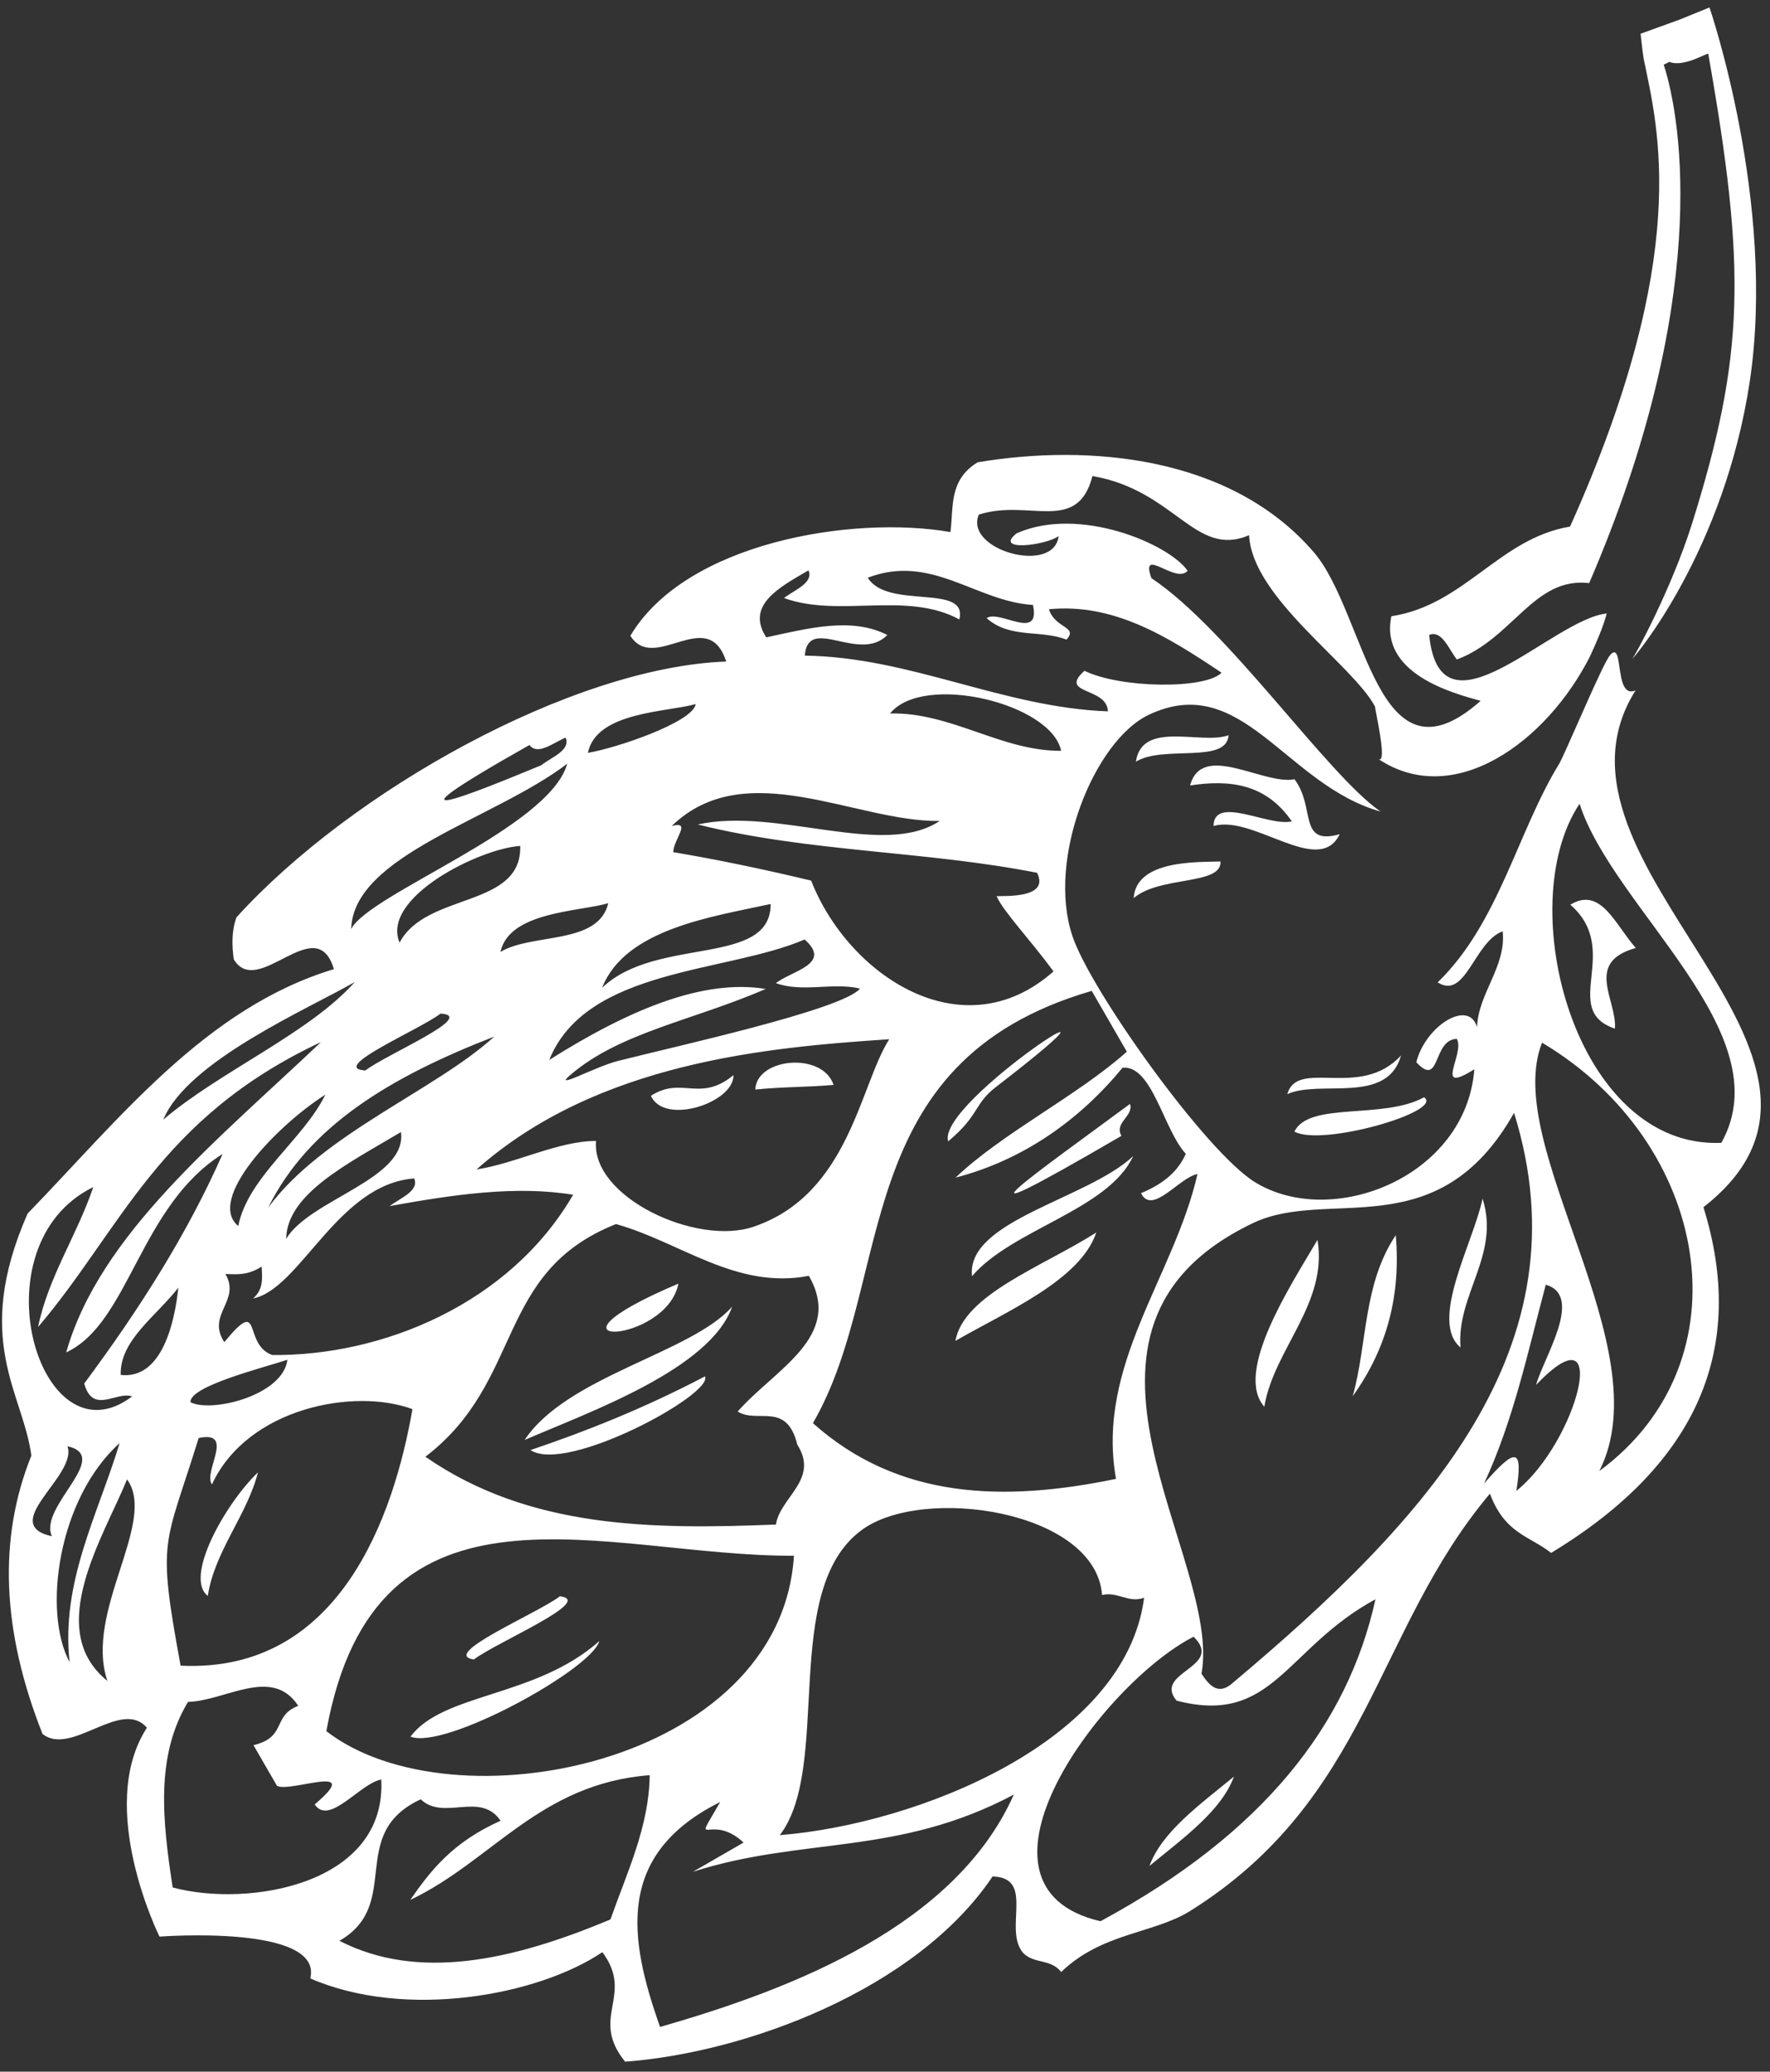 <?xml version="1.0" encoding="UTF-8" standalone="no"?>
<svg width="141px" height="165px" viewBox="0 0 141 165" version="1.1" xmlns="http://www.w3.org/2000/svg" xmlns:xlink="http://www.w3.org/1999/xlink">
    <rect x="0" y="0" width="141" height="165" fill="#333333" stroke="none"/>
    <!-- Generator: Sketch 3.8.3 (29802) - http://www.bohemiancoding.com/sketch -->
    <title>Fill 1</title>
    <desc>Created with Sketch.</desc>
    <defs></defs>
    <g id="Home" stroke="none" stroke-width="1" fill="none" fill-rule="evenodd">
        <g id="Desktop-HD" transform="translate(-876, -1588)" fill="#FFFFFF">
            <path d="M1013.022,1708.231 C1004.635,1717.182 996.678,1698.564 997.108,1690.471 C1000.477,1689.54 997.896,1694.696 1000.835,1694.195 C1006.427,1688.538 1001.552,1684.599 1001.768,1676.436 C1009.294,1683.31 1013.452,1693.479 1013.022,1708.231 M1002.771,1742.82 C995.388,1741.459 989.079,1739.024 989.653,1729.715 C992.018,1733.796 989.867,1730.789 993.38,1729.715 L993.38,1734.37 C995.316,1725.418 1000.477,1719.617 1000.835,1709.162 C1007.502,1718.328 1005.495,1731.934 1002.771,1742.82 M984.061,1761.51 C984.061,1755.638 976.964,1756.784 977.537,1750.267 C979.975,1749.551 979.329,1745.827 982.197,1745.612 C981.767,1749.766 982.842,1752.415 984.061,1754.994 C984.635,1747.761 981.193,1741.459 984.993,1733.51 C988.505,1735.587 990.799,1738.952 993.38,1741.96 C992.305,1750.482 989.939,1757.715 984.061,1761.51 M973.738,1770.891 C968.792,1768.958 963.988,1766.881 961.551,1762.441 C962.985,1759.792 962.412,1755.208 966.211,1754.994 C965.852,1757.214 967.931,1756.999 967.143,1759.648 L970.87,1759.648 C971.874,1759.147 972.734,1752.559 973.666,1757.786 C975.745,1757.643 974.025,1753.848 974.598,1752.201 C982.054,1755.996 978.183,1766.452 973.738,1770.891 M954.096,1736.303 C952.805,1726.42 944.131,1724.201 945.637,1713.888 C949.436,1710.164 954.956,1708.231 956.891,1702.645 C962.483,1702.645 961.981,1708.732 963.415,1712.957 C965.064,1712.098 964.634,1709.162 968.075,1710.164 C971.372,1710.021 971.014,1713.459 972.734,1714.819 C968.147,1723.556 963.2,1732.006 954.096,1736.303 M958.755,1761.51 C948.863,1758.001 950.01,1757.93 943.773,1751.198 C944.705,1748.334 946.282,1752.272 947.5,1752.129 C943.629,1746.615 946.497,1738.451 950.296,1735.3 C956.891,1740.815 965.637,1750.84 958.755,1761.51 M943.773,1757.786 C947.931,1757.356 951.156,1766.022 956.891,1767.168 C950.798,1769.53 946.784,1761.653 943.773,1757.786 M940.977,1756.855 C945.063,1761.224 948.217,1766.452 954.096,1769.029 C949.508,1768.886 942.339,1763.3 940.977,1756.855 M939.113,1760.579 C941.623,1757.858 942.124,1765.019 944.705,1765.234 C941.694,1768.528 941.551,1761.009 939.113,1760.579 M922.267,1748.477 C924.919,1751.485 926.711,1755.208 929.722,1757.858 C926.281,1748.19 920.116,1741.244 921.335,1726.993 C923.987,1738.021 925.78,1749.909 932.59,1756.927 C933.092,1751.413 925.421,1746.042 925.134,1738.236 C929.221,1743.822 932.518,1750.124 935.457,1756.927 C937.966,1757.571 937.249,1754.994 938.253,1754.134 C939.4,1763.3 921.55,1759.004 922.267,1748.477 M920.403,1694.195 C918.396,1686.246 927.5,1681.305 930.726,1675.504 C931.084,1680.875 923.27,1686.175 921.335,1692.333 C927.643,1685.816 932.231,1677.653 938.181,1670.85 C940.475,1670.993 938.468,1674.001 938.181,1674.574 C939.543,1674.717 942.411,1674.001 945.637,1673.642 C947.572,1683.095 937.751,1687.965 929.722,1686.748 C927.141,1689.469 924.633,1692.262 922.267,1695.126 C921.407,1694.625 920.833,1692.548 920.403,1694.195 M918.539,1722.267 C920.26,1727.423 919.328,1735.157 920.403,1740.958 C917.321,1736.947 918.539,1726.563 918.539,1722.267 M917.607,1717.612 C913.736,1717.111 914.31,1708.303 915.743,1705.438 C920.116,1707.801 915.17,1713.745 917.607,1717.612 M911.944,1698.922 C915.672,1702.717 913.019,1717.756 914.74,1720.405 C909.722,1717.326 912.876,1706.154 911.944,1698.922 M909.148,1700.784 C910.223,1700.64 909.937,1699.065 910.08,1697.99 C911.155,1698.134 910.869,1699.709 911.012,1700.784 C910.295,1706.154 909.005,1715.822 909.148,1700.784 M912.947,1687.678 C914.094,1688.61 912.804,1694.983 912.016,1697.06 C909.507,1694.84 912.374,1689.97 912.947,1687.678 M930.726,1664.333 C928.36,1668.486 923.7,1670.348 921.335,1674.645 C919.829,1670.707 927.07,1663.116 930.726,1664.333 M908.216,1674.574 C909.292,1674.717 909.005,1676.292 909.148,1677.366 C912.733,1674.359 913.521,1668.63 917.607,1666.123 C915.457,1664.047 914.094,1670.707 911.084,1670.778 C911.944,1665.407 917.034,1664.262 919.543,1660.466 C922.41,1661.397 918.468,1662.973 918.611,1664.19 C920.976,1663.402 921.55,1660.896 923.27,1659.535 C922.84,1658.174 922.052,1659.893 920.475,1659.535 C922.625,1654.809 927.07,1652.445 931.729,1650.154 C932.231,1651.944 928.79,1657.745 926.138,1659.535 C926.711,1662.328 928.145,1658.604 929.866,1659.535 C925.421,1666.625 918.252,1670.993 913.951,1678.226 C911.227,1676.364 916.675,1674.788 915.815,1671.709 C913.163,1673.428 912.231,1676.793 911.155,1680.159 C908.145,1680.303 908.216,1677.366 908.216,1674.574 M936.317,1754.063 C933.88,1752.774 933.665,1749.193 932.59,1746.615 C934.668,1748.119 938.325,1751.341 936.317,1754.063 M933.522,1737.234 C930.439,1735.372 930.798,1730.001 930.726,1725.06 C934.239,1726.492 931.729,1734.011 933.522,1737.234 M933.522,1689.54 C936.317,1688.61 935.171,1691.617 935.385,1693.264 C937.106,1691.832 937.608,1689.254 939.113,1687.678 C939.902,1689.684 935.672,1702.932 934.454,1707.3 C933.952,1709.09 933.88,1713.101 933.522,1711.024 C932.59,1705.94 934.668,1700.425 935.385,1694.195 C932.16,1698.134 931.371,1704.507 931.658,1711.955 C926.783,1705.725 932.733,1696.272 933.522,1689.54 M928.79,1705.438 C925.636,1701.5 928.288,1694.983 929.722,1690.471 C934.095,1692.978 927.357,1699.638 928.79,1705.438 M927.858,1714.819 C929.221,1721.049 927.715,1730.574 930.654,1737.234 C926.64,1731.218 926.496,1723.628 927.858,1714.819 M930.726,1740.027 C927.643,1741.173 925.349,1733.51 925.134,1728.784 C927.357,1732.078 927.715,1737.377 930.726,1740.027 M922.267,1711.024 C919.829,1708.804 922.625,1704.006 923.199,1701.643 C925.708,1704.006 922.195,1708.088 922.267,1711.024 M924.131,1717.612 C925.78,1715.106 924.776,1723.055 925.063,1725.06 C923.414,1727.566 924.417,1719.617 924.131,1717.612 M940.977,1750.339 C939.83,1749.766 941.479,1744.037 941.909,1741.96 C944.203,1743.679 942.554,1749.336 940.977,1750.339 M940.977,1742.82 C939.041,1744.466 936.461,1741.029 938.181,1745.612 C935.529,1745.756 936.031,1742.82 933.522,1742.82 C934.023,1742.032 934.525,1741.316 934.454,1740.027 C935.314,1740.456 936.102,1740.815 936.317,1741.889 C937.536,1738.236 931.801,1731.505 934.454,1725.991 C935.529,1726.134 935.242,1727.71 935.385,1728.784 C937.106,1723.986 938.97,1719.259 941.909,1715.679 C946.927,1724.415 945.421,1735.3 940.977,1742.82 M951.3,1704.507 C950.368,1709.234 942.769,1714.533 939.113,1711.955 C937.608,1714.533 937.464,1718.4 936.317,1721.336 C933.737,1708.732 939.472,1696.415 943.773,1687.678 C945.78,1691.545 952.877,1696.63 951.3,1704.507 M948.504,1671.781 L954.096,1671.781 C955.171,1676.937 954.741,1683.597 955.96,1688.61 C957.465,1683.167 956.891,1677.653 955.028,1672.712 C956.031,1670.563 960.906,1672.353 963.487,1671.781 C964.275,1672.855 964.705,1674.287 964.419,1676.436 C966.426,1676.579 964.849,1673.141 965.351,1671.781 C971.516,1677.51 974.455,1686.389 983.129,1689.54 C980.262,1698.205 975.888,1705.367 967.215,1708.231 C960.619,1696.773 943.629,1691.617 948.504,1671.781 M969.078,1754.063 C952.232,1739.812 968.218,1727.781 975.602,1714.819 C989.509,1724.057 980.835,1749.265 969.078,1754.063 M976.534,1709.162 C975.817,1703.147 984.491,1692.19 990.584,1695.126 C990.943,1693.909 992.233,1693.622 992.448,1692.333 C1001.624,1699.351 999.043,1716.968 994.312,1726.922 C991.66,1720.548 977.466,1717.182 976.534,1709.162 M970.942,1669.919 C971.444,1663.259 980.046,1658.174 973.738,1647.504 C992.807,1651.801 998.326,1669.704 1001.839,1689.54 C1002.198,1691.116 1001.123,1691.331 999.975,1691.402 C992.807,1685.315 969.437,1689.397 970.942,1669.919 M970.01,1642.778 C983.559,1635.187 1000.19,1641.131 1001.839,1655.883 C995.817,1646.645 975.53,1649.724 970.01,1642.778 M955.028,1630.675 C963.63,1632.537 978.971,1625.806 984.061,1634.399 C978.684,1644.711 959.329,1639.412 955.028,1630.675 M998.111,1664.333 C994.885,1659.75 990.799,1656.098 986.856,1652.159 C989.15,1649.939 991.803,1655.238 993.38,1656.814 C990.871,1648.292 998.972,1656.241 999.903,1662.4 C997.251,1660.251 996.821,1660.609 998.111,1664.333 M1015.89,1701.714 C1015.316,1684.814 1003.918,1677.796 999.043,1664.333 C1002.413,1664.906 1003.56,1663.259 1005.567,1662.471 C1005.28,1648.722 999.186,1640.773 987.788,1638.195 C985.064,1618.716 957.107,1636.834 949.436,1622.297 C949.293,1623.514 947.716,1622.655 946.712,1622.297 C946.138,1622.082 945.78,1622.082 945.995,1622.655 C946.067,1622.87 946.425,1623.443 946.927,1624.159 C948.361,1626.236 951.013,1629.745 951.443,1630.461 C954.454,1636.047 960.046,1640.988 961.695,1647.576 C964.06,1646.359 960.333,1643.423 960.763,1641.059 C963.343,1642.205 964.06,1645.213 966.354,1646.645 C964.06,1646.072 964.204,1650.154 966.354,1652.231 C969.15,1651.586 965.422,1650.226 966.354,1648.507 C967.716,1648.507 969.293,1652.445 969.15,1648.507 C976.247,1653.377 974.527,1664.691 968.218,1668.129 C964.132,1670.348 948.217,1671.852 943.916,1670.921 C937.608,1669.632 931.371,1661.684 931.729,1656.885 C932.375,1648.65 941.981,1650.226 947.644,1644.711 C942.984,1646.931 929.077,1647.934 922.41,1651.228 C919.686,1650.727 923.844,1649.796 923.342,1648.436 C920.762,1648.65 914.525,1653.305 913.951,1658.747 C914.31,1661.111 915.958,1657.172 915.815,1655.955 C918.324,1657.816 913.019,1663.044 911.155,1660.609 C912.016,1656.527 916.46,1654.594 913.019,1651.228 C917.321,1646.072 922.769,1647.433 923.342,1642.778 C927.787,1645.07 936.389,1640.773 940.189,1640.916 C940.189,1640.988 944.776,1642.348 943.916,1642.778 C950.439,1639.555 949.436,1630.461 945.278,1624.088 C944.562,1623.085 943.845,1622.082 942.984,1621.223 C941.192,1625.233 945.493,1637.98 937.393,1634.328 C937.536,1633.253 939.113,1633.54 940.189,1633.397 C940.977,1628.67 937.536,1624.804 940.189,1621.223 C925.636,1601.673 912.087,1596.445 907.428,1595.443 C907.356,1595.443 907.428,1595.443 907.428,1594.941 C908.431,1594.153 908.288,1591.862 908.431,1591.934 C924.776,1597.877 930.654,1601.386 940.26,1611.842 C943.916,1615.852 947.07,1621.008 947.142,1621.294 C947.07,1620.936 943.343,1610.624 932.662,1602.103 C921.407,1593.151 905.277,1590 905.277,1590 L904.919,1592.578 L904.345,1595.801 C904.847,1596.015 905.635,1596.374 906.209,1596.588 C911.586,1598.379 921.622,1601.028 935.529,1620.292 C933.522,1625.663 936.747,1630.675 934.597,1636.19 C938.038,1639.269 942.268,1635.115 943.988,1633.397 C946.21,1644.282 933.522,1637.837 927.141,1638.982 C917.177,1640.844 910.654,1650.154 907.499,1658.604 C907.571,1661.326 909.65,1662.042 911.227,1663.259 C906.137,1669.346 901.406,1681.949 905.635,1689.469 C909.22,1689.326 906.568,1682.881 911.227,1683.883 C905.492,1694.696 905.205,1714.891 909.363,1727.853 C910.08,1728.712 911.084,1729.285 912.159,1729.715 C915.887,1729.643 912.016,1722.052 916.819,1723.198 C914.381,1733.582 918.611,1743.965 921.478,1754.063 C928.002,1762.942 933.665,1761.51 938.325,1763.444 C942.698,1769.029 949.221,1772.467 957.967,1773.756 C960.691,1772.682 958.612,1766.881 961.695,1766.308 C965.135,1773.04 976.605,1773.756 976.605,1773.756 C976.605,1773.756 982.269,1761.94 985.494,1765.019 C992.162,1760.078 995.746,1749.981 995.316,1743.822 C999.617,1743.321 999.258,1747.331 1003.775,1746.615 C1007.933,1738.021 1010.442,1723.699 1005.638,1713.888 C1007.431,1710.952 1009.725,1715.321 1012.162,1714.819 C1013.38,1714.461 1013.596,1713.172 1014.958,1712.957 C1013.882,1708.589 1015.962,1705.152 1015.89,1701.714 M934.454,1659.607 C934.382,1657.029 938.253,1653.448 936.317,1652.159 C935.959,1654.379 931.801,1657.53 934.454,1659.607 M947.572,1648.436 C946.712,1651.801 944.776,1649.008 941.981,1649.366 C941.192,1651.729 935.672,1654.236 938.253,1656.814 C939.4,1653.878 941.12,1651.515 944.776,1651.228 C944.275,1653.018 939.83,1655.525 941.981,1656.814 C942.769,1653.591 949.723,1651.586 947.572,1648.436 M944.705,1657.745 C943.916,1659.249 941.192,1663.474 943.773,1665.192 C943.271,1662.471 946.425,1658.604 944.705,1657.745 M953.164,1687.678 C952.59,1684.384 951.587,1684.456 951.3,1682.093 C949.006,1664.978 949.938,1686.962 953.164,1687.678 M959.687,1675.504 C958.469,1675.504 958.827,1673.857 957.823,1673.642 C958.827,1682.451 959.759,1693.551 959.687,1675.504 M963.415,1691.402 C961.766,1686.748 964.275,1679.371 961.551,1675.504 C962.698,1680.374 959.329,1689.612 963.415,1691.402 M967.215,1632.537 C964.849,1633.039 961.551,1632.466 961.623,1635.33 C966.856,1633.54 968.433,1640.271 971.946,1637.192 C970.082,1635.903 966.139,1636.691 967.215,1632.537 M963.415,1662.4 C963.702,1659.535 968.147,1655.955 965.279,1653.018 C966.713,1657.601 961.336,1660.251 963.415,1662.4 M967.215,1695.126 C967.215,1690.4 968.003,1684.098 965.351,1681.09 C965.566,1686.175 964.347,1692.691 967.215,1695.126 M969.078,1653.09 C969.007,1656.814 964.777,1661.182 966.282,1663.402 C968.433,1662.113 970.87,1652.231 969.078,1653.09 M984.061,1676.436 C980.476,1673.499 979.473,1667.914 974.67,1666.123 C976.82,1669.919 980.476,1677.152 984.061,1676.436 M986.856,1669.919 C984.921,1665.622 981.767,1662.543 977.466,1660.538 C979.545,1664.763 983.774,1666.768 986.856,1669.919 M987.788,1660.538 C983.989,1658.747 982.986,1654.093 978.397,1653.09 C981.05,1655.453 984.706,1661.684 987.788,1660.538 M940.045,1699.852 C940.619,1703.29 938.038,1703.433 938.181,1706.369 C940.762,1706.656 941.981,1700.927 940.045,1699.852 M941.909,1698.922 C942.769,1696.988 943.845,1695.198 944.705,1693.336 C941.981,1692.763 939.758,1697.561 941.909,1698.922 M952.232,1711.955 C950.583,1725.346 956.031,1715.249 952.232,1711.955 M955.028,1756.855 C952.232,1754.636 951.013,1750.911 948.504,1748.477 C949.364,1751.986 952.805,1757.786 955.028,1756.855 M955.96,1709.162 C957.537,1713.817 954.168,1723.341 956.891,1728.784 C957.537,1723.198 959.4,1713.172 955.96,1709.162 M959.687,1713.817 C959.472,1719.188 958.755,1724.129 957.823,1728.784 C960.906,1727.28 961.264,1713.888 959.687,1713.817 M969.078,1732.579 C969.365,1734.799 968.29,1743.249 970.01,1741.029 C969.723,1738.737 970.799,1730.288 969.078,1732.579 M972.806,1748.477 C975.1,1746.686 975.386,1733.295 973.738,1731.648 C975.1,1738.308 971.085,1744.466 972.806,1748.477 M1008.362,1693.264 C1008.936,1696.701 1009.294,1700.425 1011.159,1702.645 C1010.585,1699.208 1010.227,1695.484 1008.362,1693.264" id="Fill-1" transform="translate(959.946, 1681.878) rotate(-300) translate(-959.946, -1681.878) "></path>
        </g>
    </g>
</svg>